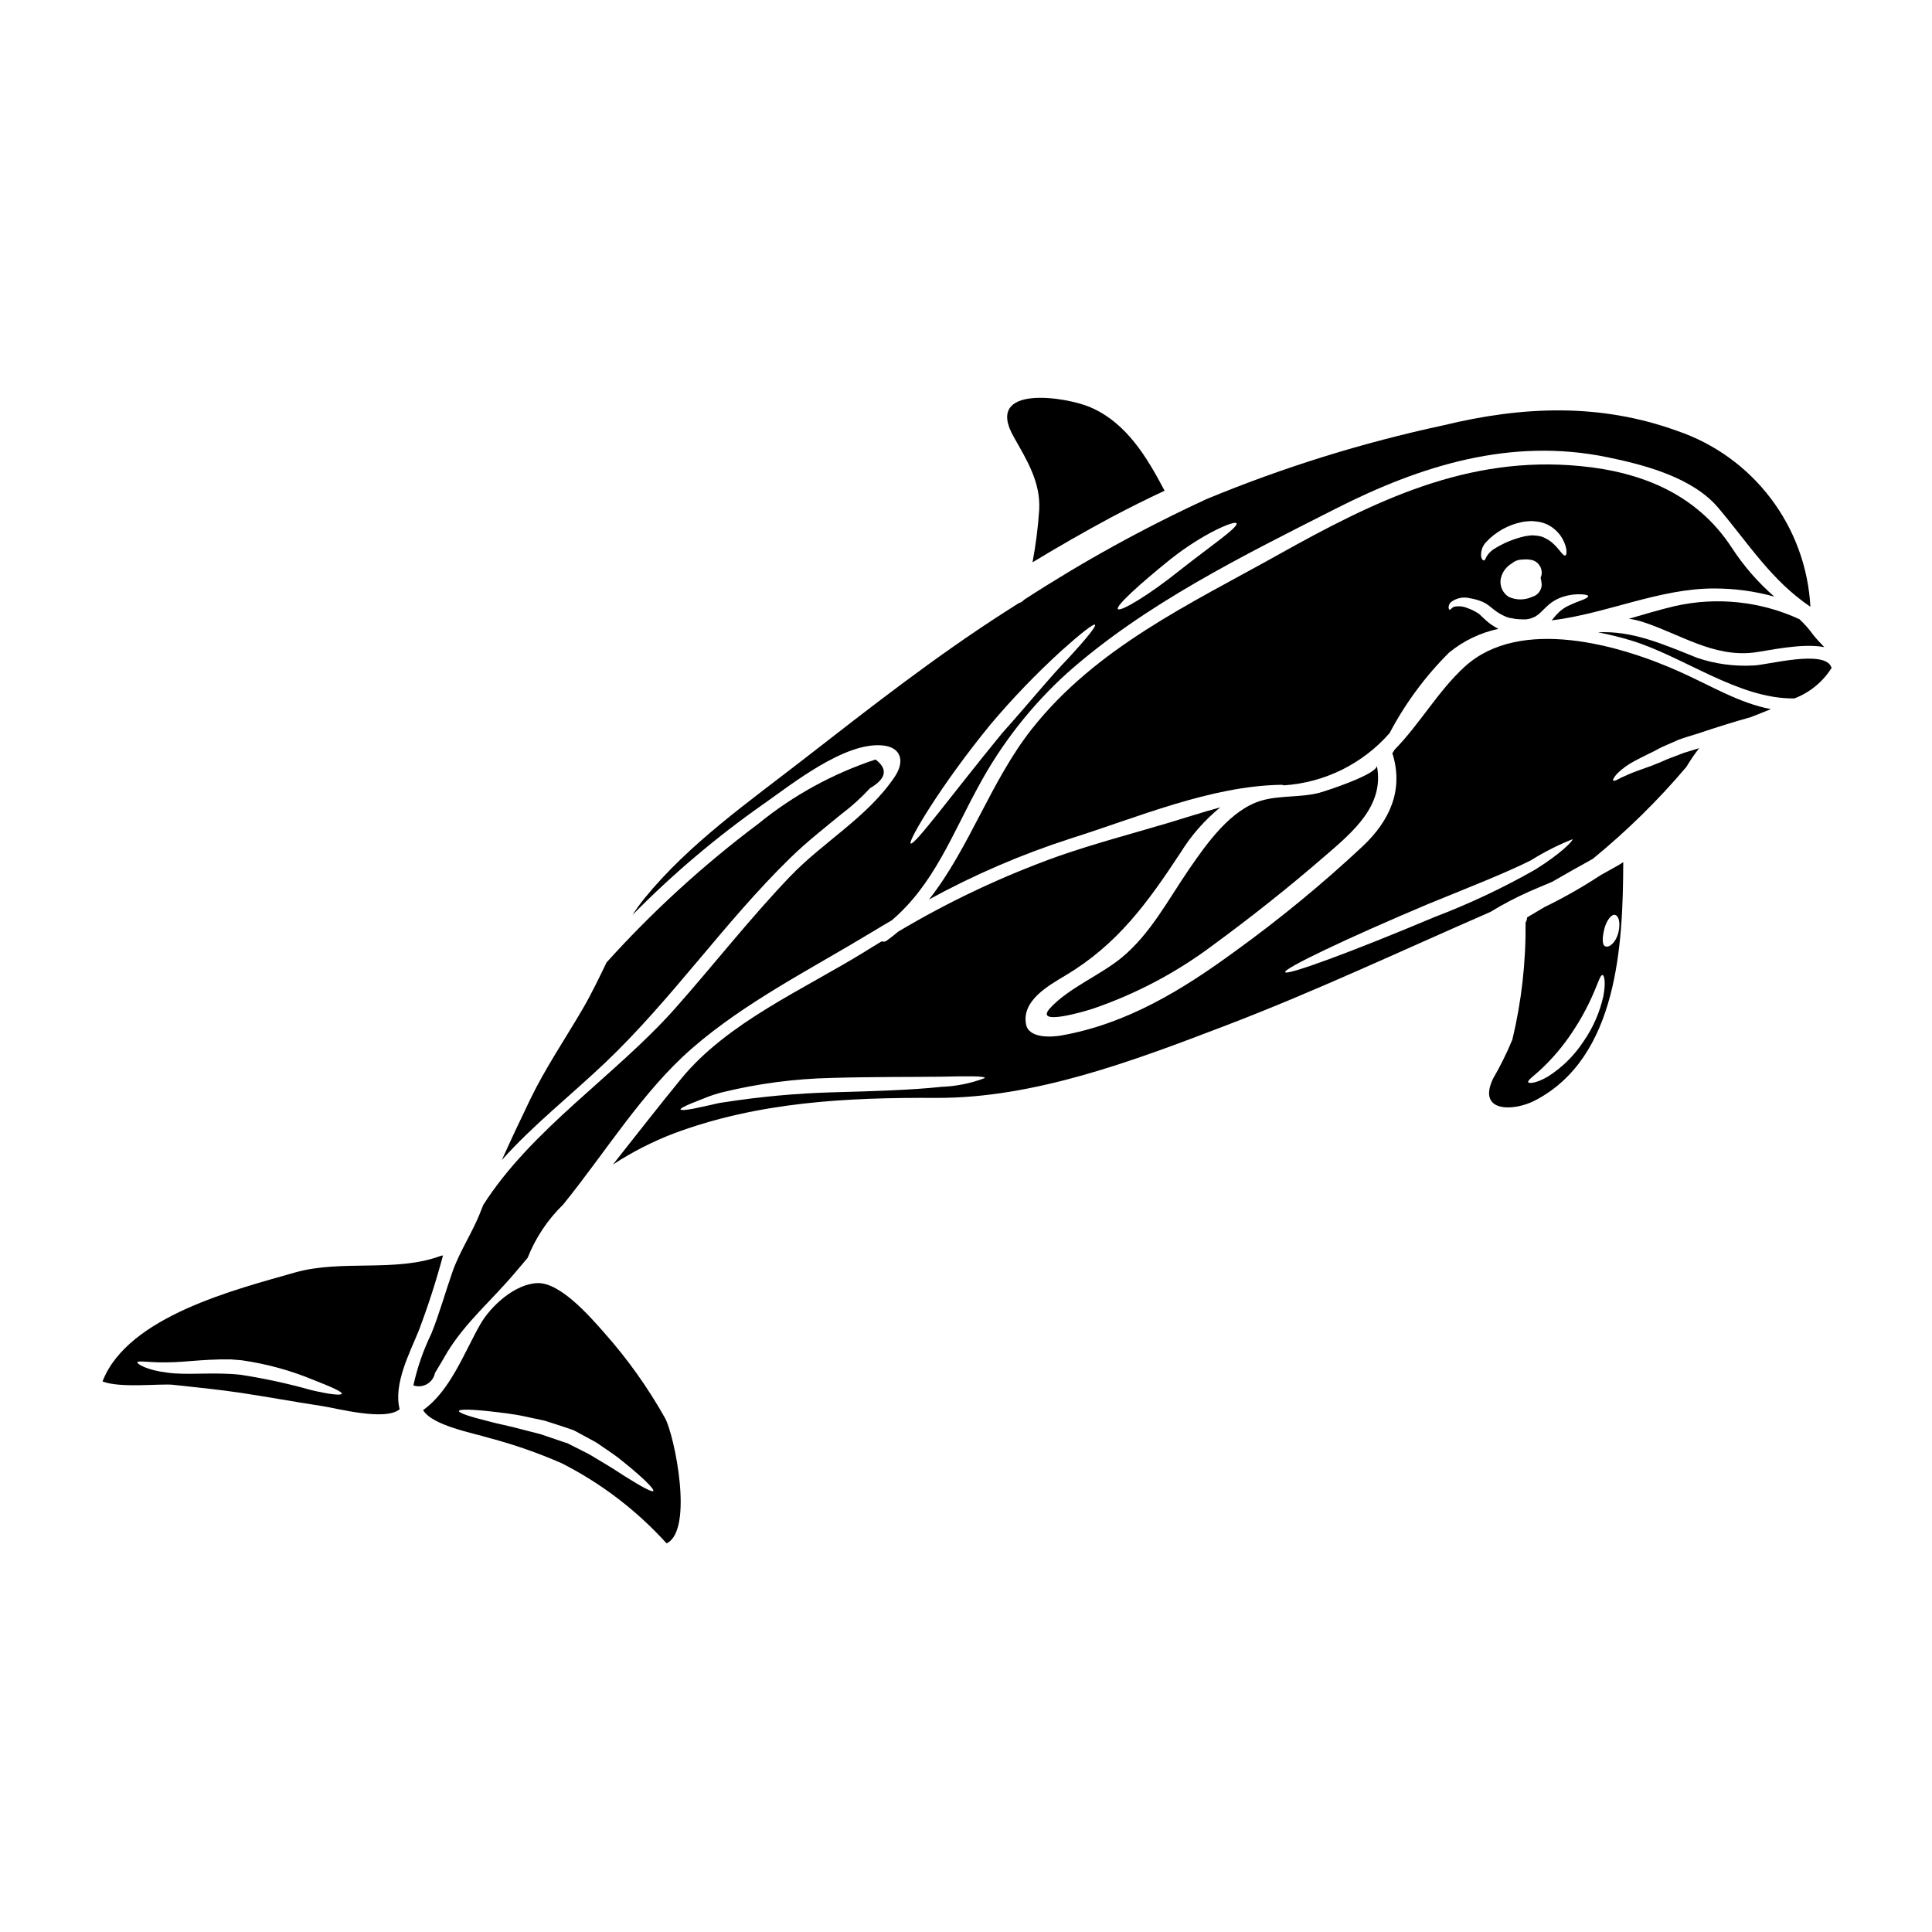 <?xml version="1.0" encoding="UTF-8"?>
<!-- Uploaded to: SVG Repo, www.svgrepo.com, Generator: SVG Repo Mixer Tools -->
<svg fill="#000000" width="800px" height="800px" version="1.1" viewBox="144 144 512 512" xmlns="http://www.w3.org/2000/svg">
 <g>
  <path d="m259.28 507.84c1.113-1.844 2.227-3.703 3.297-5.57 4.84-7.871 11.809-13.777 17.746-20.793 1.18-1.391 2.363-2.754 3.504-4.137h0.004c2.098-5.32 5.305-10.129 9.406-14.113 11.184-13.777 21.004-29.98 34.16-41.41 14.09-12.273 31.637-21.07 47.547-30.727 1.793-1.09 3.59-2.16 5.387-3.203 11.043-9.387 15.953-22.617 22.828-35.23l0.004-0.004c6.102-11.41 14.129-21.684 23.73-30.363 20.637-18.297 46.656-31.094 71.117-43.5 22.613-11.477 46.41-18.867 71.91-13.637 9.84 2.023 22.613 5.34 29.453 13.434 8.266 9.816 14.113 19.25 24.402 26.207v-0.004c-0.555-10.414-4.219-20.422-10.52-28.73-6.297-8.309-14.945-14.539-24.824-17.887-20.469-7.406-41-6.547-61.957-1.453-21.441 4.602-42.422 11.137-62.684 19.523-16.758 7.731-32.934 16.656-48.414 26.707-0.359 0.43-0.844 0.738-1.387 0.883l-3.746 2.387c-18.594 11.934-35.617 25.273-53.051 38.82-14.68 11.414-30.59 22.504-42.434 37.07-1.125 1.402-2.176 2.859-3.148 4.363 10.648-10.824 22.262-20.656 34.695-29.379 7.527-5.269 21.57-16.566 31.66-15.543 4.797 0.477 5.93 4.137 3.148 8.293-7.203 10.754-19.023 17.273-27.887 26.59-10.699 11.199-20.195 23.402-30.469 34.977-15.652 17.59-37.887 31.812-50.684 51.906-0.203 0.5-0.395 1-0.613 1.523-2.07 5.512-5.512 10.453-7.527 16.137-1.91 5.453-3.566 11.414-5.656 16.531-2.109 4.344-3.695 8.918-4.723 13.637 1.199 0.41 2.516 0.281 3.613-0.352s1.867-1.711 2.109-2.953zm195.14-215.82c8.547-6.727 16.891-10.203 17.273-9.34 0.5 1.066-6.57 5.797-14.91 12.363-8.41 6.75-15.91 11.184-16.531 10.363-0.621-0.82 5.852-6.703 14.168-13.387zm-47.844 43.867c5.816-6.883 12.074-13.383 18.73-19.457 5.16-4.613 8.527-7.25 8.887-6.863 0.363 0.387-2.344 3.727-6.981 8.773-4.793 4.887-10.727 12.25-17.68 20.004-13.156 16.066-23.25 29.914-24.207 29.18-0.746-0.547 7.797-15.207 21.25-31.637z"/>
  <path d="m563.39 302.98c-1.34 0.477-2.652 1.023-3.938 1.633-0.766 0.398-1.484 0.887-2.137 1.457-0.34 0.363-0.91 0.863-1.113 1.156-0.32 0.395-0.656 0.789-1 1.18 14.477-1.75 28.57-8.5 43.141-8.453 5.359-0.004 10.695 0.723 15.859 2.156-4.359-3.801-8.168-8.191-11.316-13.043-9.184-14.023-23.707-19.98-40.051-21.547-29.934-2.914-54.57 9.227-80.07 23.477-23.449 13.098-48.246 24.594-65.316 46.188-10.887 13.797-16.5 31.547-27.25 45.184h0.004c11.945-6.547 24.488-11.949 37.453-16.137 17.711-5.566 37.137-13.953 55.891-14.25v0.004c0.242-0.008 0.484 0.039 0.707 0.137 10.797-0.719 20.871-5.699 28-13.844 4.141-7.859 9.449-15.047 15.742-21.316 3.797-3.125 8.289-5.285 13.098-6.305-1.176-0.594-2.269-1.336-3.254-2.207-0.453-0.43-0.91-0.84-1.34-1.246l-0.32-0.32-0.18-0.16c-0.184-0.113-0.367-0.246-0.57-0.363h0.004c-0.781-0.484-1.609-0.879-2.477-1.18-1.121-0.496-2.367-0.633-3.57-0.395-0.613 0.156-1 0.93-1.246 0.789-0.137-0.023-0.203-0.203-0.25-0.5h-0.004c-0.02-0.555 0.195-1.094 0.59-1.48 1.453-1.125 3.344-1.508 5.117-1.043 1.145 0.18 2.258 0.5 3.324 0.953 0.297 0.137 0.59 0.297 0.91 0.477 0.156 0.113 0.316 0.203 0.5 0.344l0.363 0.273c0.453 0.367 0.934 0.75 1.434 1.137l-0.004-0.004c0.895 0.684 1.871 1.246 2.906 1.68 0.52 0.234 1.074 0.379 1.641 0.434 0.609 0.156 1.23 0.238 1.859 0.254 0.621 0.047 1.246 0.059 1.867 0.043 0.508-0.059 1.012-0.164 1.5-0.32l0.656-0.297v0.004c0.105-0.023 0.203-0.062 0.297-0.117l0.395-0.273-0.004 0.004c0.434-0.293 0.836-0.629 1.207-1 0.457-0.434 0.887-0.863 1.32-1.297h-0.004c0.449-0.418 0.918-0.812 1.41-1.18 0.984-0.695 2.074-1.227 3.227-1.574 1.531-0.469 3.129-0.668 4.723-0.59 1.09 0.047 1.703 0.227 1.75 0.477 0.051 0.246-0.504 0.613-1.48 1.004zm-13.32-0.82c-1.957 0.91-4.215 0.926-6.184 0.043-1.77-1.059-2.625-3.164-2.09-5.16 0.418-1.586 1.461-2.934 2.887-3.746 0.73-0.633 1.668-0.988 2.637-1h0.09c0.887-0.113 1.789-0.066 2.66 0.137 1.801 0.527 2.859 2.391 2.387 4.207-0.047 0.156-0.109 0.309-0.184 0.453 0.145 0.574 0.242 1.16 0.297 1.75 0.008 1.543-1.016 2.898-2.5 3.316zm8.75-10.957c-0.566 0.184-1.344-1.316-2.977-2.93-0.906-0.891-1.992-1.582-3.184-2.023-0.656-0.199-1.336-0.316-2.023-0.34-0.383-0.059-0.773-0.059-1.156 0-0.395 0.066-0.844 0.113-1.273 0.18h-0.004c-3.039 0.668-5.934 1.875-8.543 3.57-0.672 0.484-1.242 1.094-1.68 1.797-0.32 0.547-0.457 1.113-0.75 1.066-0.223 0-0.613-0.273-0.723-1.18l-0.004-0.004c-0.082-1.305 0.359-2.586 1.223-3.566 2.559-2.785 5.934-4.688 9.641-5.434l0.043-0.02 0.25-0.023 0.09-0.023 0.18-0.023 0.367-0.043 0.723-0.07 0.004-0.004c0.574-0.066 1.156-0.059 1.727 0.027 1.125 0.074 2.227 0.352 3.254 0.816 1.648 0.805 3.027 2.066 3.973 3.637 1.504 2.637 1.277 4.5 0.844 4.59z"/>
  <path d="m304.15 497.22c-3.769-4.293-11.637-13.34-17.66-13.184-5.957 0.16-12.387 6.004-15.203 10.91-4.231 7.391-7.934 17.625-15.16 22.738 2.363 4.094 13.227 6.07 17.59 7.41v0.004c6.527 1.727 12.91 3.953 19.094 6.66 10.504 5.316 19.941 12.523 27.84 21.254 7.297-3.477 2.09-28.59-0.395-33.18-4.543-8.094-9.941-15.676-16.105-22.613zm5.512 38.051c-1.066-0.684-2.246-1.457-3.5-2.25-1.25-0.797-2.613-1.547-4-2.41-0.727-0.434-1.41-0.887-2.184-1.297-0.777-0.41-1.574-0.789-2.41-1.227-0.836-0.441-1.656-0.844-2.523-1.27l-0.633-0.32-0.023-0.023-0.137-0.047-0.32-0.09-1.363-0.453c-1.793-0.613-3.543-1.203-5.25-1.793-1.75-0.434-3.457-0.891-5.07-1.301-3.203-0.887-6.227-1.43-8.703-2.113-4.981-1.223-8.027-2.246-7.934-2.754 0.09-0.508 3.297-0.457 8.41 0.113 2.566 0.32 5.613 0.59 9 1.32 1.68 0.363 3.453 0.746 5.293 1.133 1.793 0.547 3.66 1.18 5.57 1.797l1.434 0.5 0.34 0.113 0.18 0.043 0.203 0.113 0.047 0.023 0.09 0.023 0.637 0.34c0.84 0.457 1.656 0.91 2.477 1.344l2.387 1.297c0.789 0.453 1.504 1 2.227 1.477 1.457 1 2.867 1.934 4.07 2.867 1.203 0.934 2.269 1.863 3.293 2.68 3.938 3.316 6.16 5.617 5.863 6.023-0.285 0.398-3.117-1.121-7.457-3.852z"/>
  <path d="m254.99 496.6c2.469-6.519 4.609-13.156 6.406-19.891-0.176 0.043-0.359 0.074-0.543 0.09-11.934 4.481-26.371 0.91-38.707 4.434-15.477 4.434-44.32 11.566-50.98 28.867 4.66 1.84 15.434 0.52 18.703 0.887 6.004 0.656 12.023 1.246 18.004 2.137 7.18 1.09 14.34 2.41 21.523 3.5 3.57 0.523 16.68 4.066 20.469 0.863 0.023 0 0.023 0 0.047-0.023-1.715-6.66 2.691-14.98 5.078-20.863zm-28.59 15.773v-0.004c-6.141-1.73-12.379-3.082-18.688-4.047-7.316-0.789-14.25 0.203-19.434-0.566-5.293-0.637-7.996-2.293-7.871-2.727 0.137-0.566 3.273 0.137 8.027 0 2.434 0 5.316-0.273 8.637-0.523 1.637-0.113 3.41-0.203 5.25-0.246h2.91c0.91 0.07 1.867 0.137 2.816 0.227 6.594 0.938 13.039 2.707 19.184 5.273 4.637 1.82 7.477 3.066 7.34 3.59-0.137 0.523-3.289 0.18-8.172-0.98z"/>
  <path d="m304.2 425.8c17.863-16.926 31.727-37.391 49.316-54.523 4.293-4.184 8.84-7.731 13.453-11.523h0.004c2.731-2.059 5.269-4.356 7.59-6.867 4.328-2.547 4.816-5.07 1.457-7.613v0.004c-11.289 3.727-21.805 9.488-31.023 17-14.57 10.93-28.051 23.242-40.246 36.773-2.09 4.293-4.137 8.613-6.57 12.73-4.59 7.816-9.684 15.352-13.656 23.547-2.594 5.383-5.117 10.707-7.527 16.09 8.199-9.188 18.062-16.961 27.203-25.617z"/>
  <path d="m493.59 354.11c-4.957 1.27-10.273 0.637-15.113 2-8.363 2.344-14.754 11.547-19.414 18.316-5.512 8.047-10.16 17.023-17.793 23.344-5.703 4.68-13.934 7.973-18.895 13.297-4.769 5.117 9.477 0.84 11.164 0.273 11.422-3.891 22.16-9.559 31.816-16.797 10.137-7.434 20.047-15.277 29.543-23.5 7.438-6.414 16.094-13.48 13.984-24.094-0.09 2.316-13.523 6.684-15.293 7.16z"/>
  <path d="m419.4 279.13c-0.316 4.66-0.906 9.297-1.77 13.887 6.84-4.137 13.75-8.113 20.75-11.863 4.703-2.5 9.453-4.871 14.25-7.113-4.68-8.84-10.043-17.957-19.68-22.117-6.34-2.754-28.387-6.25-20.27 7.91 3.453 6.113 7.129 11.977 6.719 19.297z"/>
  <path d="m532.18 320.66c-7.066 6.453-11.906 15.203-18.59 22.004-0.203 0.34-0.434 0.68-0.637 1.023 0.047 0.109 0.113 0.18 0.16 0.297 2.816 9.543-0.844 17.477-7.871 24.184v-0.004c-10.734 10.047-22.098 19.398-34.023 28-13.934 10.203-28.66 19.203-45.98 22.25-2.59 0.453-8.637 0.84-9.34-3.004-1.137-6.246 5.902-10.18 10.453-12.906 13.867-8.266 21.797-19.32 30.48-32.504l0.004 0.004c2.816-4.578 6.383-8.648 10.543-12.047-4.684 1.27-9.32 2.793-14.047 4.203-9.637 2.844-19.359 5.434-28.84 8.727-14.766 5.281-28.984 11.98-42.457 20.004-0.977 0.82-1.969 1.613-3.023 2.363-0.379 0.305-0.891 0.383-1.344 0.203-1.5 0.91-2.977 1.797-4.453 2.727-16.184 10-36.48 18.773-48.684 33.684-6.16 7.504-12.09 15.18-18.105 22.75 5.051-3.301 10.438-6.055 16.07-8.223 22.434-8.387 45.867-9.57 69.574-9.445 25.953 0.137 52.273-9.816 76.254-18.977 24.09-9.184 47.09-20.047 70.66-30.309h-0.004c3.305-2.016 6.734-3.816 10.273-5.391 1.969-0.863 4.023-1.703 6.047-2.566 3.613-2.094 7.231-4.117 10.82-6.117l-0.004 0.004c8.992-7.348 17.293-15.504 24.797-24.367 1.027-1.719 2.156-3.375 3.387-4.953-1.363 0.395-2.727 0.82-4.023 1.227-1.547 0.59-3.023 1.16-4.457 1.703l-1.969 0.867c-0.68 0.246-1.344 0.52-1.969 0.789-1.273 0.453-2.457 0.887-3.543 1.27-2.113 0.75-3.703 1.5-4.816 2-1.113 0.637-1.82 0.934-2 0.727-0.18-0.203 0.18-0.863 1.047-1.863l0.004 0.004c1.375-1.336 2.934-2.461 4.637-3.344 1.043-0.547 2.18-1.137 3.387-1.727 0.613-0.297 1.227-0.59 1.867-0.91 0.297-0.156 0.613-0.344 0.91-0.5l0.477-0.25 0.227-0.109 0.395-0.203c1.387-0.613 2.84-1.25 4.359-1.91 1.574-0.594 3.34-1.094 5.094-1.637 5.117-1.727 9.953-3.227 13.953-4.328 1.727-0.68 3.57-1.387 5.434-2.16-8.43-1.574-15.84-6.18-24.297-9.953-15.828-7.098-42.199-14.645-56.836-1.305zm-138.94 111.39c-7.363 0.789-17.594 1.133-28.777 1.43l0.004-0.004c-9.469 0.277-18.91 1.145-28.273 2.594-1.82 0.18-3.434 0.703-4.863 0.977-1.434 0.273-2.656 0.59-3.68 0.789-2.047 0.367-3.203 0.434-3.293 0.18-0.09-0.25 0.953-0.816 2.863-1.613 0.957-0.395 2.137-0.863 3.504-1.387h-0.004c1.535-0.637 3.117-1.156 4.734-1.559 9.457-2.305 19.133-3.578 28.867-3.797 11.297-0.32 21.43-0.223 28.734-0.32 7.32-0.156 11.887-0.223 11.957 0.344h-0.004c-3.766 1.441-7.75 2.234-11.785 2.348zm157.84-57.73c-8.664 4.945-17.699 9.207-27.023 12.75-21.406 9.02-39.07 15.547-39.477 14.562-0.41-0.984 16.613-9.09 38.004-18.105 10.797-4.41 20.469-8.184 27.184-11.566l-0.004-0.004c3.477-2.172 7.141-4.031 10.953-5.543 0.273 0.316-3.07 3.793-9.641 7.887z"/>
  <path d="m608.61 320.36c-5.023 0.281-10.051-0.406-14.816-2.019-9.387-3.75-17.203-7.227-26.32-6.773 2.934 0.57 5.816 1.273 8.617 2.113 14.043 4.227 28.566 15.613 43.453 15.41v-0.004c4.066-1.555 7.516-4.383 9.84-8.066-1.379-5.156-17.422-0.66-20.773-0.66z"/>
  <path d="m587.88 304.61c-4.133 0.98-8.18 2.203-12.203 3.367l0.004-0.004c1.309 0.195 2.602 0.496 3.859 0.91 9.617 3.148 18.434 9.273 29.07 8.07 3.434-0.395 12.773-2.637 18.84-1.457-0.957-1.043-2-2.066-2.891-3.203h0.004c-1.094-1.52-2.332-2.93-3.703-4.203-10.312-4.746-21.902-5.969-32.98-3.481z"/>
  <path d="m568.14 375.95c-4.754 3.125-9.703 5.941-14.82 8.43-1.547 0.91-3.094 1.82-4.637 2.754v0.004c0.008 0.469-0.129 0.926-0.391 1.316 0.113 10.461-1.062 20.895-3.504 31.066-1.488 3.582-3.211 7.059-5.156 10.414-4.184 8.977 5.59 8.594 11.113 5.727 22.043-11.414 23.363-41.43 23.434-63.184-0.457 0.277-0.887 0.594-1.344 0.844-1.582 0.883-3.152 1.742-4.695 2.629zm0.789 31.957c-0.953 4.316-2.734 8.41-5.254 12.043-2.422 3.715-5.606 6.875-9.34 9.273-3.07 1.844-5.16 2-5.34 1.574-0.25-0.523 1.543-1.66 3.703-3.727 2.934-2.793 5.551-5.902 7.797-9.273 2.281-3.367 4.238-6.945 5.844-10.684 1.246-2.844 1.77-4.773 2.34-4.723 0.48-0.008 0.914 2.148 0.234 5.516zm3.938-16.68c-0.789 2.836-2.504 3.938-3.434 3.566-1.023-0.395-0.727-2.727-0.277-4.59 0.547-2.227 1.91-4.07 2.91-3.727 1 0.34 1.414 2.269 0.801 4.75z"/>
 </g>
</svg>